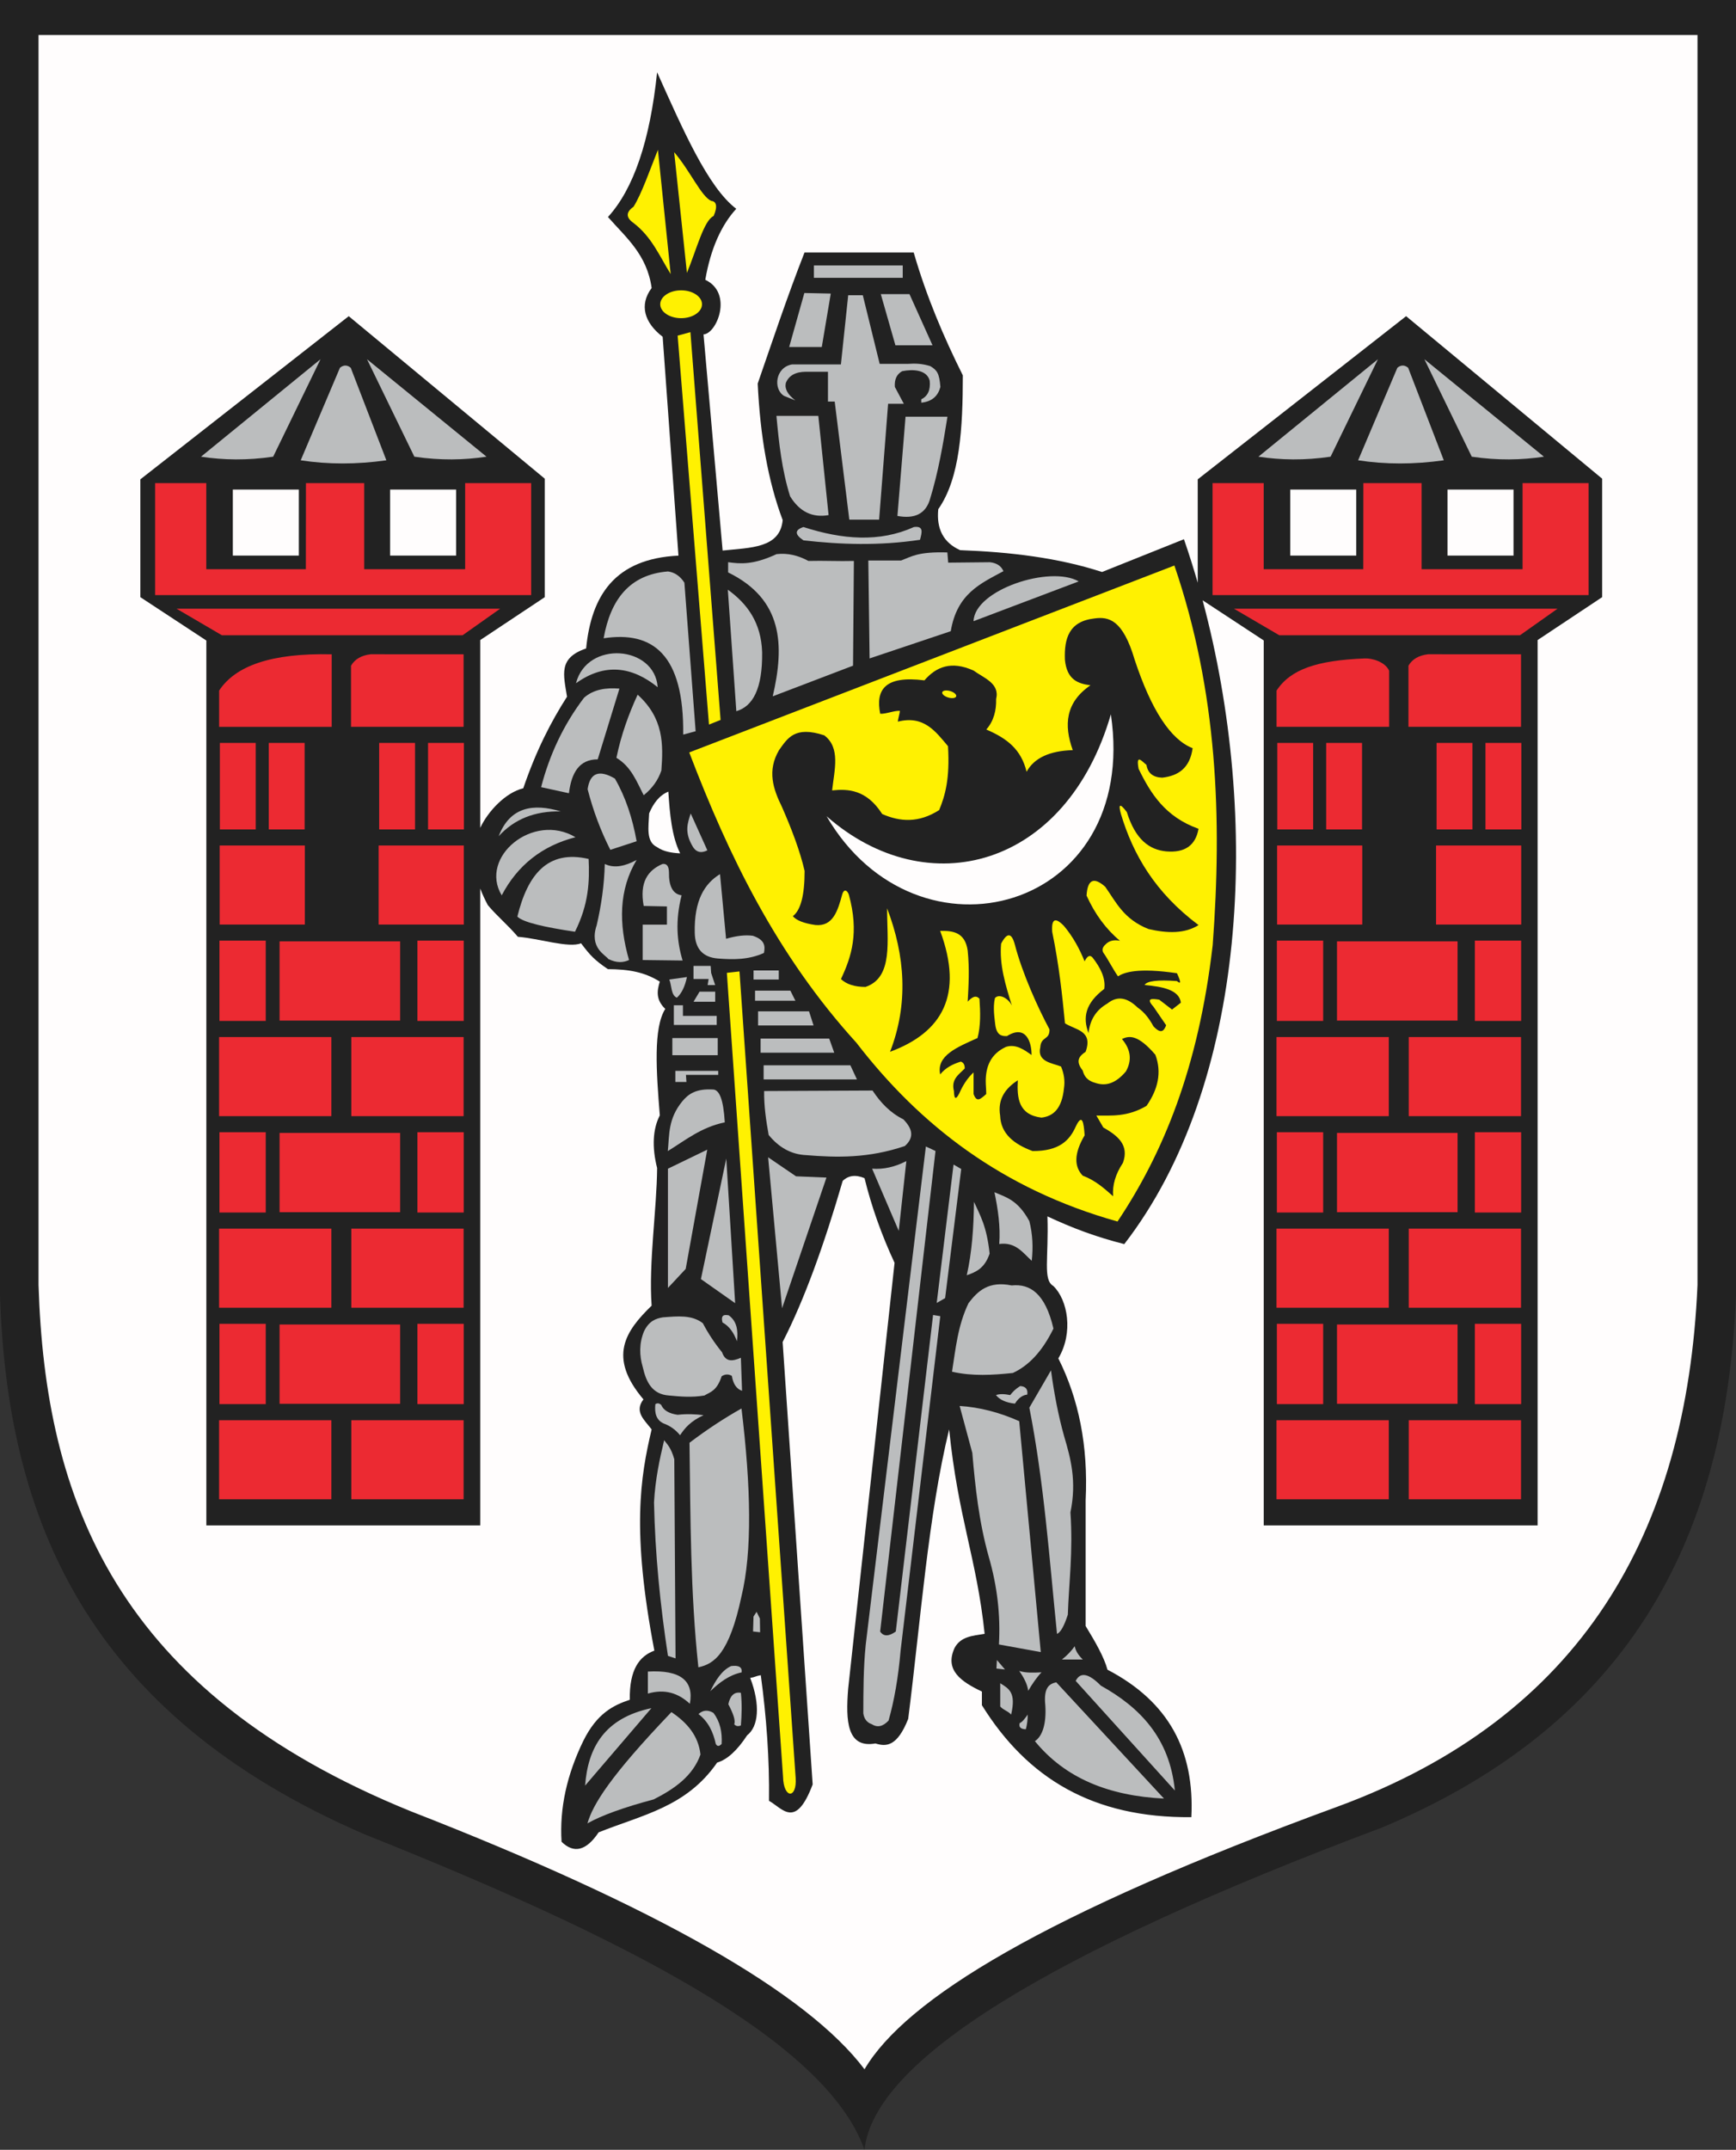 <?xml version="1.0" encoding="ISO-8859-1" standalone="yes"?>
<svg width="534.129" height="661.195">
  <rect width="100%" height="100%" fill="#333333" stroke="none"/>
  <defs> 
    <marker id="ArrowEnd" viewBox="0 0 10 10" refX="0" refY="5" 
     markerUnits="strokeWidth" 
     markerWidth="4" 
     markerHeight="3" 
     orient="auto"> 
        <path d="M 0 0 L 10 5 L 0 10 z" /> 
    </marker>
    <marker id="ArrowStart" viewBox="0 0 10 10" refX="10" refY="5" 
     markerUnits="strokeWidth" 
     markerWidth="4" 
     markerHeight="3" 
     orient="auto"> 
        <path d="M 10 0 L 0 5 L 10 10 z" /> 
    </marker> </defs>
<g>
<path style="stroke:none; fill-rule:evenodd; fill:#222222" d="M 0 0L 534.129 0L 534.129 398.442C 531.184 471.192 502.891 529.496 425.285 562.043C 321.934 600.836 268.836 633.887 265.989 661.195C 253.969 627.141 190.289 595.332 112.137 564.149C 26.586 527.188 2.227 467.012 0 398.442L 0 0"/>
<path style="stroke:none; fill-rule:evenodd; fill:#ec2a32" d="M 373.082 148.582L 388.813 148.582L 388.813 175.063L 419.449 175.063L 419.477 148.582L 437.399 148.582L 437.399 175.063L 468.461 175.063L 468.461 148.582L 488.77 148.582L 488.77 183.031L 373.074 183.031L 373.074 148.582L 373.082 148.582zM 379.657 187.215L 479.219 187.215L 467.672 195.375L 393.598 195.375L 379.66 187.215L 379.657 187.215zM 392.77 212.391C 397.078 205.832 405.196 203.098 419.953 202.504C 422.059 202.422 426.121 203.469 427.403 206.274L 427.403 223.543L 392.77 223.543L 392.77 212.391zM 433.352 204.738C 434.524 202.719 436.551 201.547 439.426 201.223L 467.985 201.231L 467.985 223.539L 433.352 223.539L 433.352 204.735L 433.352 204.738zM 392.996 228.492L 404.031 228.492L 404.031 255.098L 392.996 255.098L 392.996 228.492zM 408.035 228.492L 419.071 228.492L 419.071 255.098L 408.035 255.098L 408.035 228.492zM 442.004 228.492L 453.039 228.492L 453.039 255.098L 442.004 255.098L 442.004 228.492zM 457.047 228.492L 468.082 228.492L 468.082 255.098L 457.047 255.098L 457.047 228.492zM 392.938 260.047L 419.137 260.047L 419.137 284.356L 392.938 284.356L 392.938 260.047zM 441.844 260.047L 468.043 260.047L 468.043 284.356L 441.844 284.356L 441.844 260.047zM 392.867 289.305L 407.11 289.305L 407.11 314.004L 392.867 314.004L 392.867 289.305zM 453.778 289.305L 468.02 289.305L 468.02 314.004L 453.778 314.004L 453.778 289.305zM 411.364 289.52L 448.461 289.52L 448.461 313.899L 411.364 313.899L 411.364 289.52zM 392.754 318.953L 427.301 318.953L 427.301 343.278L 392.754 343.278L 392.754 318.953zM 433.438 318.953L 467.985 318.953L 467.985 343.278L 433.438 343.278L 433.438 318.953zM 392.867 348.227L 407.11 348.227L 407.11 372.926L 392.867 372.926L 392.867 348.227zM 453.778 348.227L 468.02 348.227L 468.02 372.926L 453.778 372.926L 453.778 348.227zM 411.364 348.442L 448.461 348.442L 448.461 372.821L 411.364 372.821L 411.364 348.442zM 392.754 377.875L 427.301 377.875L 427.301 402.199L 392.754 402.199L 392.754 377.875zM 433.438 377.875L 467.985 377.875L 467.985 402.199L 433.438 402.199L 433.438 377.875zM 392.867 407.149L 407.11 407.149L 407.11 431.848L 392.867 431.848L 392.867 407.149zM 453.778 407.149L 468.02 407.149L 468.02 431.848L 453.778 431.848L 453.778 407.149zM 411.364 407.363L 448.461 407.363L 448.461 431.742L 411.364 431.742L 411.364 407.363zM 392.754 436.797L 427.301 436.797L 427.301 461.121L 392.754 461.121L 392.754 436.797zM 433.438 436.797L 467.985 436.797L 467.985 461.121L 433.438 461.121L 433.438 436.797zM 47.738 148.582L 63.469 148.582L 63.469 175.063L 94.106 175.063L 94.133 148.582L 112.055 148.582L 112.055 175.063L 143.117 175.063L 143.117 148.582L 163.426 148.582L 163.426 183.031L 47.73 183.031L 47.73 148.582L 47.738 148.582zM 54.313 187.215L 153.879 187.215L 142.332 195.375L 68.258 195.375L 54.32 187.215L 54.313 187.215zM 67.422 212.391C 72.348 204.891 83.242 200.801 102.055 201.238L 102.055 223.547L 67.422 223.547L 67.422 212.395L 67.422 212.391zM 108.008 204.738C 109.18 202.719 111.207 201.547 114.082 201.223L 142.637 201.231L 142.637 223.539L 108.004 223.539L 108.004 204.735L 108.008 204.738zM 67.648 228.492L 78.684 228.492L 78.684 255.098L 67.648 255.098L 67.648 228.492zM 82.692 228.492L 93.727 228.492L 93.727 255.098L 82.692 255.098L 82.692 228.492zM 116.66 228.492L 127.696 228.492L 127.696 255.098L 116.66 255.098L 116.66 228.492zM 131.699 228.492L 142.735 228.492L 142.735 255.098L 131.699 255.098L 131.699 228.492zM 67.594 260.047L 93.793 260.047L 93.793 284.356L 67.594 284.356L 67.594 260.047zM 116.5 260.047L 142.699 260.047L 142.699 284.356L 116.5 284.356L 116.5 260.047zM 67.523 289.305L 81.766 289.305L 81.766 314.004L 67.523 314.004L 67.523 289.305zM 128.434 289.305L 142.676 289.305L 142.676 314.004L 128.434 314.004L 128.434 289.305zM 86.02 289.52L 123.117 289.52L 123.117 313.899L 86.02 313.899L 86.02 289.52zM 67.41 318.953L 101.957 318.953L 101.957 343.278L 67.41 343.278L 67.41 318.953zM 108.094 318.953L 142.641 318.953L 142.641 343.278L 108.094 343.278L 108.094 318.953zM 67.523 348.227L 81.766 348.227L 81.766 372.926L 67.523 372.926L 67.523 348.227zM 128.434 348.227L 142.676 348.227L 142.676 372.926L 128.434 372.926L 128.434 348.227zM 86.02 348.442L 123.117 348.442L 123.117 372.821L 86.02 372.821L 86.02 348.442zM 67.41 377.875L 101.957 377.875L 101.957 402.199L 67.41 402.199L 67.41 377.875zM 108.094 377.875L 142.641 377.875L 142.641 402.199L 108.094 402.199L 108.094 377.875zM 67.523 407.149L 81.766 407.149L 81.766 431.848L 67.523 431.848L 67.523 407.149zM 128.434 407.149L 142.676 407.149L 142.676 431.848L 128.434 431.848L 128.434 407.149zM 86.02 407.363L 123.117 407.363L 123.117 431.742L 86.02 431.742L 86.02 407.363zM 67.41 436.797L 101.957 436.797L 101.957 461.121L 67.41 461.121L 67.41 436.797zM 108.094 436.797L 142.641 436.797L 142.641 461.121L 108.094 461.121"/>
<path style="stroke:none; fill-rule:evenodd; fill:#fff101" d="M 208.496 103.223L 218.137 222.852L 221.707 221.426L 212.426 102.156L 208.5 103.227L 208.496 103.223zM 209.567 89.293C 213.106 89.293 215.992 91.219 215.992 93.578C 215.992 95.938 213.106 97.86 209.567 97.86C 206.028 97.86 203.141 95.938 203.141 93.578C 203.141 91.219 206.028 89.293 209.567 89.293zM 202.426 46.086L 206.352 84.293C 202.965 78.848 200.563 72.906 194.926 68.582C 192.547 66.918 192.547 65.25 194.926 63.586C 197.426 59.582 199.926 52.344 202.422 46.09L 202.426 46.086zM 207.426 46.797L 211.352 83.934C 214.321 76.746 216.574 67.758 219.563 66.438C 220.871 63.465 220.395 61.914 218.852 61.797C 215.758 60.449 212.426 52.645 207.426 46.801L 207.426 46.797zM 223.637 299.207L 240.922 546.422C 241.082 553.313 245.235 553.301 244.809 546.852L 227.524 298.774L 223.637 299.203L 223.637 299.207zM 212.067 231.422L 361.336 173.93C 374.625 212.852 376.024 251.778 373.117 290.699C 368.715 328.672 357.766 354.86 343.836 375.688C 308.199 365.692 282.938 345.93 263.489 320.695C 238.989 293.77 224.172 263.117 212.067 231.422zM 256.012 243.102C 260.848 242.586 266.59 242.781 271.43 250.356C 276.918 252.774 282.664 253.176 288.961 249.149C 290.778 244.723 292.289 239.59 291.68 229.5C 287.828 224.926 284.231 219.942 276.262 221.945C 276.262 221.242 276.864 219.328 276.864 218.621C 275.051 218.524 272.633 219.629 270.821 219.528C 269.36 212.223 272.176 207.688 284.422 209.25C 288.047 205.071 292.684 203.156 299.535 206.231C 302.625 208.504 307.696 210.141 306.485 214.996C 306.582 218.422 305.781 221.746 303.465 224.367C 309.965 227.16 314.199 230.535 315.86 237.363C 318.176 233.133 322.91 230.918 330.067 230.715C 327.297 223.008 327.801 216.055 335.508 210.766C 331.676 210.274 328.246 209.071 327.649 202.906C 327.395 196.379 328.903 191.09 336.715 190.211C 341.149 189.59 345.481 190.582 349.11 202.906C 354.246 218.422 360.192 227.492 366.946 230.113C 366.09 236.309 362.465 238.629 357.578 239.18C 354.758 239.082 353.145 237.774 352.742 235.25C 351.371 234.176 349.426 231.625 350.324 236.457C 354.043 244.121 358.571 251.278 368.762 254.899C 367.856 260.035 364.531 262.352 358.789 261.848C 353.699 261.348 349.367 258.324 346.699 249.758C 344.606 246.977 344 247.18 344.887 250.36C 348.614 262.801 355.364 274.492 368.77 284.52C 364.539 287.188 359.199 287.086 353.352 285.727C 345.696 282.684 343.41 277.492 340.051 272.727C 336.528 269.606 334.61 270.512 334.309 275.445C 336.879 281.145 340.305 285.781 344.586 289.348C 342.891 289.008 341.324 289.195 340.055 290.555C 339.215 291.36 339.012 292.164 339.453 292.973C 340.961 295.086 342.473 298.164 343.985 300.278C 345.867 299.067 349.989 297.547 362.121 299.321C 363.399 302.043 363.399 302.848 362.121 301.738C 356.239 301.293 352.914 301.692 352.149 302.945C 357.801 303.473 362.813 304.43 363.332 308.383C 362.426 309.086 361.52 309.793 360.614 310.496C 359.305 309.488 357.996 308.481 356.684 307.473C 354.317 307.055 352.531 307.012 354.871 309.586C 356.18 311.496 357.489 313.414 358.801 315.328C 358.133 317.031 357.254 318.203 354.871 315.629C 353.633 313.344 352.129 311.321 350.035 309.887C 347.098 307.059 344.028 305.961 340.664 308.68C 337.258 310.633 335.344 313.656 334.922 317.746C 333.071 312.922 333.938 308.551 339.758 304.145C 340.227 300.922 338.649 297.695 336.133 294.473C 335.328 293.598 334.524 294 333.715 295.68C 332.16 291.867 330.203 288.188 327.367 284.797C 324.668 281.992 323.457 282.598 323.742 286.61C 325.883 297.02 326.817 306.02 327.672 314.723C 330.824 316.793 336.399 316.883 334.02 323.488C 332.114 324.758 330.742 326.246 333.114 329.231C 333.559 330.86 334.328 332.383 337.344 333.16C 340.18 334 343.149 333.379 346.41 329.535C 348.278 326.211 348.02 322.887 345.203 319.563C 347.504 318.449 350.18 318.238 355.481 324.399C 357.516 329.863 356.262 335.078 352.762 340.117C 346.879 343.586 341.922 343.078 337.328 343.102C 337.93 344.106 338.856 345.754 339.461 346.762C 343.883 349.266 347.504 352.145 345.504 357.645C 343.219 361.071 342.211 364.496 342.485 367.922C 339.77 365.535 337.137 363.094 333.114 361.574C 330.52 358.844 330.348 354.899 333.715 349.18C 333.453 345.223 332.973 342.285 330.996 346.461C 329.117 350.68 325.985 354.067 317.696 354.016C 311.946 351.883 307.926 348.68 307.719 343.133C 306.895 338.067 309.293 334.758 313.16 332.25C 312.852 337.844 313.446 342.852 320.414 343.735C 324.035 343.328 326.727 341.051 327.364 334.668C 327.699 332.453 327.395 330.235 326.457 328.02C 323.926 326.969 318.992 326.656 320.074 322.082C 320.309 318.656 323 319.985 322.899 316.586C 319.317 309.899 314.547 299.375 312.25 290.539C 311.27 286.817 309.856 286.715 308.02 290.238C 307.434 296.586 309.344 302.934 311.344 309.281C 310.137 306.86 307.328 305.555 306.117 306.973C 305.426 309.922 306.039 313.356 306.203 315.028C 306.606 318.375 308.137 318.727 309.828 318.653C 315.758 314.949 317.442 320.727 317.383 324.481C 315.192 322.903 312.571 321 309.524 321.977C 304.77 324.164 303.332 328.067 303.285 332.395C 303.285 333.703 303.442 335.172 303.442 336.485C 301.61 338.09 300.524 339.156 299.547 336.485C 299.547 334.27 299.547 332.051 299.547 329.836C 298.024 331.223 296.715 333.035 295.617 335.274C 294.274 338.36 293.567 338.457 293.504 335.574C 292.567 331.895 295.035 330.485 296.828 328.625C 296.848 327.496 296.449 326.789 295.621 326.512C 293.133 327.262 290.91 328.41 289.274 330.442C 288.02 324.621 294.617 322.035 300.758 319.258C 301.762 315.496 301.641 311.36 301.36 307.168C 300.153 305.867 298.942 306.813 297.735 308.074C 298.004 303.11 298.332 298.192 297.735 292.356C 296.938 286.801 293.305 286.203 289.27 286.309C 296.547 305.985 289.949 317.52 273.852 323.492C 279.543 308.781 278.535 294.067 272.946 279.356C 272.879 289.137 274.957 300.637 266.297 303.539C 262.973 303.539 260.453 302.735 258.742 301.121C 261.973 294.278 264.399 286.824 261.16 275.125C 260.657 273.735 259.676 273.356 259.172 274.949C 257.77 280.094 256.336 285.016 250.887 284.496C 247.364 283.996 245.043 283.086 243.938 281.778C 246.356 279.965 247.563 275.328 247.563 267.871C 246.157 261.778 243.633 255.125 240.61 248.223C 237.883 242.684 235.961 237.043 239.703 230.692C 242.281 227.125 244.449 223.149 253.61 226.16C 258.676 230.004 256.715 236.774 256.028 243.09L 256.012 243.102zM 292.352 212.539C 293.531 212.887 294.367 213.617 294.203 214.168C 294.043 214.715 292.946 214.879 291.762 214.531C 290.582 214.184 289.746 213.453 289.91 212.903C 290.071 212.356 291.168 212.192 292.348 212.539"/>
<path style="stroke:none; fill-rule:evenodd; fill:#fffdfd" d="M 11.848 10.77L 522.285 10.77L 522.285 395.211C 518.977 471.59 486.504 528.137 411.399 555.699C 321.199 588.711 278.653 614.902 265.992 636.43C 248.254 612.883 201.793 586.461 126.621 557.168C 35.445 520.258 13.899 460.879 11.855 395.215L 11.855 10.774L 11.848 10.77zM 388.813 196.969L 370.016 184.625C 387.949 251.559 383.946 333.442 345.914 382.637C 336.992 380.363 329.907 377.676 322.274 374.113C 322.696 387.051 320.801 393.598 324.094 395.52C 328.535 399.832 330.321 409.891 325.629 417.785C 331.84 430.168 334.86 444.586 334.028 461.461C 334.028 474.34 334.028 487.215 334.028 500.094C 336.981 504.93 339.699 509.649 340.746 513.531C 359.696 523.414 367.582 538.535 366.551 558.887C 336.375 559.18 316.114 546.992 302.11 524.453C 302.11 523.055 302.11 521.656 302.11 520.254C 295.731 517.211 290.543 513.684 293.711 506.817C 295.594 503.348 299.153 503.098 302.949 502.492C 300.528 479.34 294.774 466.778 292.031 439.625C 285.602 465.953 283.27 498.43 279.434 528.656C 276.074 537.145 272.715 537.274 269.356 536.215C 260.586 537.778 260.176 529.317 260.957 519.418C 265.715 475.746 270.473 432.071 275.235 388.395C 271.203 379.719 268.125 371.039 265.996 362.36C 263.281 361.215 261.043 361.496 259.278 363.199C 253.567 382.84 247.465 399.774 240.801 412.754C 243.879 458.106 246.957 503.465 250.039 548.821C 244.801 562.676 240.828 556.238 236.602 553.856C 236.77 540.977 235.817 528.098 234.082 515.223C 232.403 515.5 232.508 515.781 230.828 516.063C 234.02 524.438 233.348 531.031 229.887 533.699C 226.809 538.399 223.731 541.199 220.649 542.098C 211.157 555.789 197.789 558.11 184.184 563.559C 180.375 569.262 176.547 570.156 172.778 566.453C 172.121 556.098 174.446 545.738 179.496 535.379C 183.657 527 188.657 524.473 193.774 522.781C 193.617 513.461 196.727 509.375 201.332 507.664C 194.305 470.879 196.989 454.395 200.492 439.633C 198.387 436.809 195.008 434.235 197.973 430.395C 186.875 417.305 192.489 409.34 200.492 401.567C 199.543 388.492 202.078 371.922 202.184 359.246C 200.559 352.863 200.832 347.227 203.008 343.051C 201.918 329.492 200.977 316.172 204.688 310.297C 201.742 307.5 202.137 304.699 203.008 301.899C 198.324 298.988 193.625 298.113 187.028 298.067C 182.879 295.242 181.578 293.836 178.774 290.11C 175.012 291.68 165.715 288.59 159.336 288.121C 156.258 284.485 153.18 282.028 150.098 278.387C 149.168 276.649 148.387 274.945 147.762 273.281L 147.762 469.149L 63.488 469.149L 63.488 197L 43.184 183.664L 43.184 147.426L 107.301 97.246L 167.617 147.227L 167.617 183.664L 147.762 196.856L 147.762 254.61C 150.106 249.567 155.555 243.746 160.996 242.445C 165.024 230.68 169.578 221.891 174.457 214.278C 173.387 207.465 171.703 202.371 180.336 199.442C 181.942 183.262 189.055 171.84 208.746 170.887L 203.887 103.582C 198.293 99.301 196.578 93.813 200.496 88.578C 199.063 78.254 192.555 73.008 187.059 66.742C 194.953 58.09 199.992 43.254 202.176 22.227C 209.989 39.559 217.742 57.563 226.531 64.219C 222.024 69.117 218.653 76.395 217.004 86.055C 225.633 90.16 220.539 102.649 216.457 102.852L 222.336 169.328C 230.922 168.399 239.992 168.664 240.813 159.965C 236.231 147.75 233.907 133.992 233.129 117.973C 237.633 105.012 242.074 91.571 247.531 77.66C 258.727 77.66 269.926 77.66 281.125 77.66C 285.09 91.328 290.367 103.688 296.242 115.453C 296.231 131.676 295.383 147.067 288.684 156.606C 288.071 162.707 290.305 166.906 295.403 169.203C 310.793 169.774 325.586 171.539 339.078 175.922C 347.477 172.567 355.875 169.203 364.274 165.844C 365.785 170.215 367.203 174.68 368.516 179.219L 368.516 147.422L 432.633 97.242L 492.949 147.223L 492.949 183.66L 473.094 196.852L 473.094 469.145L 388.821 469.145L 388.821 196.996L 388.813 196.969zM 205.637 243.465C 202.785 244.66 201.012 247.121 199.731 250.156C 199.555 254.27 198.703 258.852 202.09 260.492C 204.164 261.949 206.676 262.317 209.274 262.461C 206.707 257.313 206.086 250.457 205.633 243.461L 205.637 243.465zM 254.317 251.039C 282.246 298.906 350.746 280.301 341.789 219.695C 328.114 266.84 285.422 278.305 254.317 251.039zM 71.637 150.574L 91.946 150.574L 91.946 170.883L 71.637 170.883L 71.637 150.574zM 120.024 150.574L 140.332 150.574L 140.332 170.883L 120.024 170.883L 120.024 150.574zM 396.981 150.574L 417.289 150.574L 417.289 170.883L 396.981 170.883L 396.981 150.574zM 445.367 150.574L 465.676 150.574L 465.676 170.883L 445.367 170.883"/>
<path style="stroke:none; fill-rule:evenodd; fill:#bbbdbe" d="M 61.844 140.461L 98.617 110.485L 84.047 140.461C 76.059 141.641 68.727 141.5 61.844 140.461zM 92.512 141.571C 100.93 142.863 109.719 142.863 118.879 141.571L 107.918 113.121C 106.856 112.199 105.653 112.199 104.59 113.121L 92.52 141.571L 92.512 141.571zM 149.692 140.461L 112.918 110.485L 127.489 140.461C 135.477 141.641 142.813 141.5 149.692 140.461zM 387.188 140.461L 423.961 110.485L 409.391 140.461C 401.403 141.641 394.067 141.5 387.188 140.461zM 417.856 141.571C 426.274 142.863 435.063 142.863 444.223 141.571L 433.262 113.121C 432.199 112.199 430.996 112.199 429.934 113.121L 417.864 141.571L 417.856 141.571zM 475.035 140.461L 438.258 110.485L 452.828 140.461C 460.817 141.641 468.149 141.5 475.031 140.461L 475.035 140.461zM 271.008 90.461L 279.828 90.461L 286.918 106.203L 275.5 106.203L 271.004 90.461L 271.008 90.461zM 260.973 90.809L 258.727 112.086L 243.68 112.086C 238.547 112.977 237.801 119.664 241.258 121.774L 244.715 123.156C 242.352 121.371 241.371 119.582 241.778 117.797C 242.699 115.492 244.774 114.34 248.004 114.34L 254.746 114.34L 254.746 123.508L 256.821 123.508L 261.317 159.832L 270.485 159.832L 273.25 124.195L 278.094 124.195L 275.328 119.008C 275.157 116.703 275.903 115.086 277.574 114.164C 280.86 113.504 285.184 113.676 286.051 117.102C 286.336 119.926 285.477 121.828 283.457 122.809L 283.457 123.844C 286.914 123.5 288.645 121.653 289.336 119C 289.012 114.828 288.313 113.84 286.223 112.602C 283.801 111.852 281.727 111.738 279.305 111.91L 270.657 111.91L 265.469 90.809L 260.973 90.809zM 247.481 90.117L 242.813 106.723L 252.844 106.723L 255.61 90.289L 247.481 90.117zM 250.422 81.641L 277.75 81.641L 277.75 85.445L 250.422 85.445L 250.422 81.641zM 295.254 432.414C 301.364 432.805 307.477 434.363 313.59 437.094C 315.801 460.766 318.012 484.438 320.223 508.11C 315.934 507.332 311.641 506.551 307.348 505.77C 307.867 496.797 306.828 487.821 304.231 478.848C 301.235 468.184 300.067 457.52 299.16 446.852C 297.86 442.043 296.563 437.227 295.262 432.418L 295.254 432.414zM 207.852 510.063C 207.723 489.645 207.594 469.223 207.465 448.801C 206.426 445.188 205.387 444.348 204.344 442.949C 202.914 448.93 201.614 455.043 201.227 462.067C 201.551 477.801 203.11 493.543 205.516 509.278C 206.293 509.535 207.074 509.797 207.856 510.055L 207.852 510.063zM 214.875 512.793C 219.688 511.778 224.371 508.676 228.141 490.945C 231.457 477.227 231.067 457.324 228.141 433.195C 222.813 436.184 217.477 439.699 212.145 443.731C 212.446 466.75 212.41 489.774 214.875 512.793zM 223.457 356.324L 215.657 393.391L 226.188 400.801L 223.457 356.321L 223.457 356.324zM 217.606 353.59L 210.973 390.266L 205.512 396.117L 205.512 359.442L 217.606 353.59zM 292.914 421.875C 294.047 414.852 294.629 407.832 297.985 400.809C 300.836 397.031 304.215 393.906 311.25 395.348C 316.907 394.762 321.59 397.75 324.125 408.613C 320.524 415.969 316.281 420.113 311.641 422.27C 305.399 422.922 299.157 423.313 292.914 421.879L 292.914 421.875zM 240.625 402.367L 236.336 355.934L 244.918 361.785L 254.281 362.176L 240.625 402.363L 240.625 402.367zM 268.332 359.445C 271.063 365.817 273.793 372.192 276.524 378.563C 277.301 371.41 278.082 364.258 278.864 357.102C 275.352 358.922 271.84 359.699 268.328 359.442L 268.332 359.445zM 262.723 172.524L 262.461 204.735C 254.227 207.875 245.989 211.016 237.754 214.16C 241.387 198.531 240.996 184.34 224.028 176.055C 224.028 175.008 224.028 173.961 224.028 172.914C 227.785 173.418 231.653 173.801 238.93 170.43C 242.383 170.02 245.629 170.844 248.735 172.524C 253.395 172.395 258.059 172.653 262.723 172.524zM 267.559 202.508L 292.528 194.129C 294.453 182.508 301.809 179.426 308.739 175.668C 308.043 174.055 306.649 173.141 304.555 172.918C 300.285 172.961 296.016 173.004 291.742 173.047C 291.657 172 291.571 170.953 291.481 169.906C 282.352 169.641 280.461 171.184 277.231 172.395C 273.875 172.395 270.52 172.395 267.164 172.395L 267.555 202.512L 267.559 202.508zM 223.938 181.36L 226.551 218.738C 231.649 217.254 234.625 211.817 234.492 200.61C 234.199 191.531 229.961 185.707 223.934 181.36L 223.938 181.36zM 214.031 224.903L 210.574 179.207C 209.27 177.184 207.586 176.031 205.531 175.754C 193.692 176.695 187.848 184.403 185.723 196.309C 200.883 193.988 210.492 201.336 210.203 225.93L 214.031 224.903zM 177.215 210.141C 180.66 196.813 201.485 198.555 202.352 211.356C 194.504 204.996 186.063 203.797 177.215 210.141zM 238.891 127.906L 251.781 127.906L 254.938 158.426C 249.942 159.301 245.992 157.375 243.098 152.641C 240.567 144.625 239.66 136.281 238.891 127.91L 238.891 127.906zM 278.617 128.168L 291.508 128.168C 290.153 136.762 288.66 145.27 286.246 153.16C 284.922 158.168 281.305 159.637 276.117 158.684L 278.617 128.164L 278.617 128.168zM 299.535 191.051C 299.864 181.352 323.192 173.785 331.895 178.817L 299.535 191.051zM 189.657 233.086C 191.129 225.91 193.461 219.586 196.184 213.653C 204.239 220.93 204.086 228.965 203.489 236.969C 202.508 239.922 200.692 242.461 198.051 244.586C 195.953 240.52 194.242 235.805 189.657 233.082L 189.657 233.086zM 195.875 258.738C 194.621 251.731 192.52 245.227 189.192 239.461C 184.324 236.613 181.524 237.699 180.797 242.723C 182.504 249.356 184.836 255.574 187.789 261.375L 195.871 258.735L 195.875 258.738zM 166.489 242.102C 169.082 232.129 173.371 222.903 179.703 214.586C 182.629 212.024 186.41 211.453 190.586 211.789L 183.903 233.551C 178.149 233.528 175.817 237.774 175.043 243.965L 166.492 242.102L 166.489 242.102zM 172.555 249.567C 164.11 247.028 156.907 248.117 153.434 257.184C 158.168 251.988 164.5 249.375 172.555 249.567zM 177.063 257.492C 164.043 249.727 147.281 263.598 154.367 275.371C 159.239 266.098 166.805 260.137 177.063 257.492zM 217.641 261.535L 212.512 250.188C 211.582 253.129 210.414 255.969 213.285 260.602C 214.321 262.153 215.77 262.465 217.637 261.531L 217.641 261.535zM 159.184 281.903C 162.317 269.102 168.43 261.227 181.102 264.18C 181.418 271.016 181.164 278.063 176.907 286.567C 167.735 285.195 160.895 283.692 159.184 281.906L 159.184 281.903zM 186.078 265.735C 185.91 272.223 185.004 278.469 183.594 284.543C 181.199 291.59 186.383 293.719 187.168 294.957C 189.758 296.227 191.778 296.071 193.539 295.266C 190.305 284.051 190.403 273.629 195.871 264.485C 192.426 266.348 189.11 267.176 186.078 265.727L 186.078 265.735zM 203.801 265.735C 199.348 267.676 196.703 271.301 198.051 278.637C 200.434 278.688 202.817 278.738 205.199 278.789C 205.199 280.653 205.199 282.52 205.199 284.383C 202.715 284.383 200.227 284.383 197.739 284.383C 197.739 288.008 197.739 291.637 197.739 295.266C 201.832 295.317 205.926 295.367 210.02 295.418C 208.285 289.641 207.715 283.215 209.711 275.363C 206.875 274.965 205.762 272.348 205.824 268.215C 205.774 266.352 205.102 265.524 203.805 265.731L 203.801 265.735zM 221.528 268.844C 216.762 271.77 213.547 276.899 213.758 286.875C 213.86 291.797 216.242 294.438 220.907 294.801C 225.621 295.164 230.336 295.219 235.051 293.09C 235.469 291.02 235.367 289.047 231.633 287.805C 229.305 287.496 226.555 287.805 223.395 288.735C 222.778 282.102 222.153 275.469 221.531 268.836L 221.528 268.844zM 247.207 162.094C 259.172 165.949 270.586 166.887 281.188 162.094C 284.215 161.692 283.696 163.68 283.063 166.02C 270.321 167.918 258.582 167.477 247.203 166.188C 244.473 164.367 244.473 163 247.203 162.09L 247.207 162.094zM 205.465 354.031C 210.907 350.684 215.715 346.699 223 345.188C 222.563 337.867 221.27 335.387 219.59 335.102C 214.047 334.735 211.774 336.543 209.969 338.668C 205.492 344.117 205.977 349.02 205.469 354.031L 205.465 354.031zM 235.106 335.563C 235.055 340.321 235.723 344.719 236.5 349.063C 239.703 352.992 243.531 355.063 247.981 355.266C 257.496 356.047 267.219 356.258 278.395 352.473C 281.496 349.735 280.617 346.992 277.93 344.25C 273.844 342.235 270.895 339.078 268.465 335.406C 257.344 335.457 246.223 335.508 235.102 335.559L 235.106 335.563zM 234.953 327.649L 261.645 327.649L 263.66 331.992L 234.953 331.992L 234.953 327.649zM 234.02 319.422L 255.125 319.422L 256.676 323.766L 234.02 323.766L 234.02 319.422zM 233.246 311.043L 248.918 311.043L 250.313 315.387L 233.242 315.387L 233.242 311.043L 233.246 311.043zM 232.313 304.68L 243.176 304.68L 244.727 307.781L 232.313 307.781L 232.313 304.68zM 231.848 298.473L 239.606 298.473L 239.606 301.266L 231.848 301.266L 231.848 298.473zM 208.258 306.852C 209.703 305.559 210.739 303.442 211.36 300.492L 205.93 301.266C 206.703 303.125 206.395 306.074 208.254 306.852L 208.258 306.852zM 213.379 297.074L 218.653 297.074L 218.805 299.246L 220.043 302.969L 217.719 302.969L 218.028 301.11L 213.375 301.11L 213.375 297.078L 213.379 297.074zM 220.055 308.094L 213.383 308.094L 215.242 304.992L 220.051 304.992L 220.051 308.094L 220.055 308.094zM 207.328 309.18L 210.121 309.18L 210.121 312.438L 220.516 312.438L 220.516 315.231L 207.328 315.231L 207.328 309.18zM 206.864 319.27L 220.828 319.27L 220.828 324.543L 206.864 324.543L 206.864 319.27zM 207.793 329.356L 220.981 329.356L 220.981 330.594L 211.051 330.594L 211.203 332.766L 207.793 332.766L 207.793 329.356zM 226.746 412.524C 225.824 410.028 224.496 407.93 222.281 406.719C 221.715 404.375 222.84 404.297 224.211 404.543C 226.684 406.297 227.168 409.156 226.742 412.524L 226.746 412.524zM 204.047 405.145C 201.832 405.5 199.699 406.223 198.133 409.496C 196.645 413.164 196.688 416.832 197.774 420.5C 198.817 425.055 200.621 428.852 205.864 429.203C 209.371 429.539 212.891 429.844 216.727 429.203C 218.582 428.09 220.524 427.836 222.039 423.281C 223.082 422.598 224.129 422.559 225.176 423.164C 225.574 425.66 226.621 427.192 228.313 427.758C 228.196 424.375 228.074 420.988 227.953 417.602C 225.539 418.613 223.281 419.102 222.16 415.91C 219.867 413.09 217.895 410.106 216.246 406.965C 212.86 404.324 208.426 404.832 204.055 405.153L 204.047 405.145zM 203.442 432.113C 204.164 433.762 205.852 434.77 208.512 435.133C 211.348 434.813 213.965 434.934 216.481 435.25C 212.449 437.102 210.684 439.238 209.239 441.418C 207.871 439.727 206.18 438.516 204.168 437.793C 201.875 436.727 201.352 434.551 201.637 431.867C 202.239 431.465 202.844 431.547 203.446 432.106L 203.442 432.113zM 180.742 560.793C 182.414 555.051 187.489 546.528 206.582 526.571C 211.391 529.793 214.891 533.824 215.516 539.629C 213.215 546.141 207.641 550.129 201.149 553.414C 191.934 555.871 185.129 558.332 180.742 560.789L 180.742 560.793zM 180.02 549.184C 180.903 537.434 186.012 528.403 200.422 525.36L 180.02 549.184zM 199.336 514.11L 199.336 520.879C 204.496 519.36 208.703 520.707 212.254 524.02C 213.578 516.844 209.278 513.539 199.336 514.106L 199.336 514.11zM 231.844 497.18L 232.785 495.731L 233.797 497.785L 233.867 502.016L 231.696 501.778L 231.836 497.184L 231.844 497.18zM 218.535 520.156C 221.36 517.438 224.399 515.137 228.192 514.352C 228.391 512.742 227.309 512.098 224.934 512.418C 221.996 513.781 220.184 516.848 218.535 520.156zM 227.953 520.641C 228.313 523.985 228.231 527.332 227.953 530.676C 227.11 531.035 226.426 530.914 225.903 530.317C 226.383 529.168 225.543 526.91 224.094 524.149C 224.625 521.621 225.813 520.27 227.957 520.641L 227.953 520.641zM 214.914 527.172C 216.281 525.926 217.809 525.805 219.5 526.813C 221.543 529.481 222.246 532.727 222.035 536.363C 221.274 537.168 220.668 537.168 220.227 536.363C 219.446 532.738 217.953 529.512 214.914 527.176L 214.914 527.172zM 284.867 352.613L 266.36 505.863C 265.637 513.133 265.645 520.039 265.621 526.961C 265.879 528.676 266.742 529.785 268.211 530.289C 269.938 531.399 271.664 531.028 273.391 529.18C 275.133 523.047 276.383 515.922 277.09 507.711L 289.305 404.805L 287.086 404.438L 275.614 501.793C 273.426 503.348 271.824 503.348 270.805 501.793L 287.832 353.996L 284.871 352.613L 284.867 352.613zM 293.383 358.164L 288.203 400.731L 290.793 399.254L 295.746 359.535L 293.383 358.168L 293.383 358.164zM 299.676 369.641C 301.531 373.77 303.578 377.004 304.485 385.555C 302.938 390.16 300.215 391.246 297.453 392.215C 299.035 385.195 299.59 377.559 299.672 369.637L 299.676 369.641zM 305.969 366.68C 307.071 371.985 307.848 377.289 307.449 382.598C 312.461 381.922 314.672 385.25 317.442 387.778C 317.895 383.707 317.746 379.637 316.703 375.563C 313.125 369.016 309.547 368.238 305.969 366.68zM 306.438 429.071C 307.504 428.684 308.965 428.684 310.817 429.071C 311.52 428.149 312.395 427.223 313.879 426.297C 315.578 426.395 316.309 427.27 316.067 428.926C 314.61 429.071 313.344 429.992 312.274 431.699C 309.551 431.41 307.602 430.531 306.434 429.074L 306.438 429.071zM 323.367 421.465C 321.149 425.289 318.926 429.113 316.707 432.938C 321.258 456.133 322.86 479.332 325.219 502.528C 326.328 502.035 327.438 500.063 328.547 496.606C 328.887 486.555 330.176 477.524 329.352 465.141C 331.332 455.512 329.41 448.481 327.434 441.821C 325.524 435.035 324.289 428.25 323.364 421.461L 323.367 421.465zM 330.965 516.969C 341.137 528.211 351.309 539.453 361.481 550.695C 359.887 534.61 350.817 525.168 338.703 518.43C 334.957 514.637 332.379 514.149 330.969 516.973L 330.965 516.969zM 324.981 517.406C 322.836 517.883 321.035 519 321.625 524.559C 321.965 530.008 320.801 533.949 318.414 535.508C 327.707 546.871 341.043 552.321 358.129 553.172C 347.082 541.25 336.035 529.324 324.985 517.403L 324.981 517.406zM 316.219 527.336C 315.395 528.457 314.567 529.633 313.739 529.961C 313.399 531.176 314.028 531.809 315.633 531.856C 316.02 530.348 316.215 528.84 316.215 527.332L 316.219 527.336zM 326.731 510.399C 328.239 509.231 329.551 507.871 330.672 506.313C 330.914 507.672 331.742 509.035 333.153 510.399C 331.012 510.399 328.871 510.399 326.731 510.399zM 313.59 513.903C 315.387 514.535 317.871 514.485 320.449 514.34C 318.871 516.016 317.555 517.965 316.364 520.031C 316.098 517.988 315.028 515.945 313.59 513.903zM 306.727 510.547L 309.207 513.465L 306.582 513.176L 306.727 510.551L 306.727 510.547zM 307.75 517.699C 307.75 520.082 307.75 522.469 307.75 524.852C 308.867 526.067 309.985 526.117 311.106 527.332C 312.672 520.555 310.481 519.395 307.75 517.695"/>
</g>
</svg>